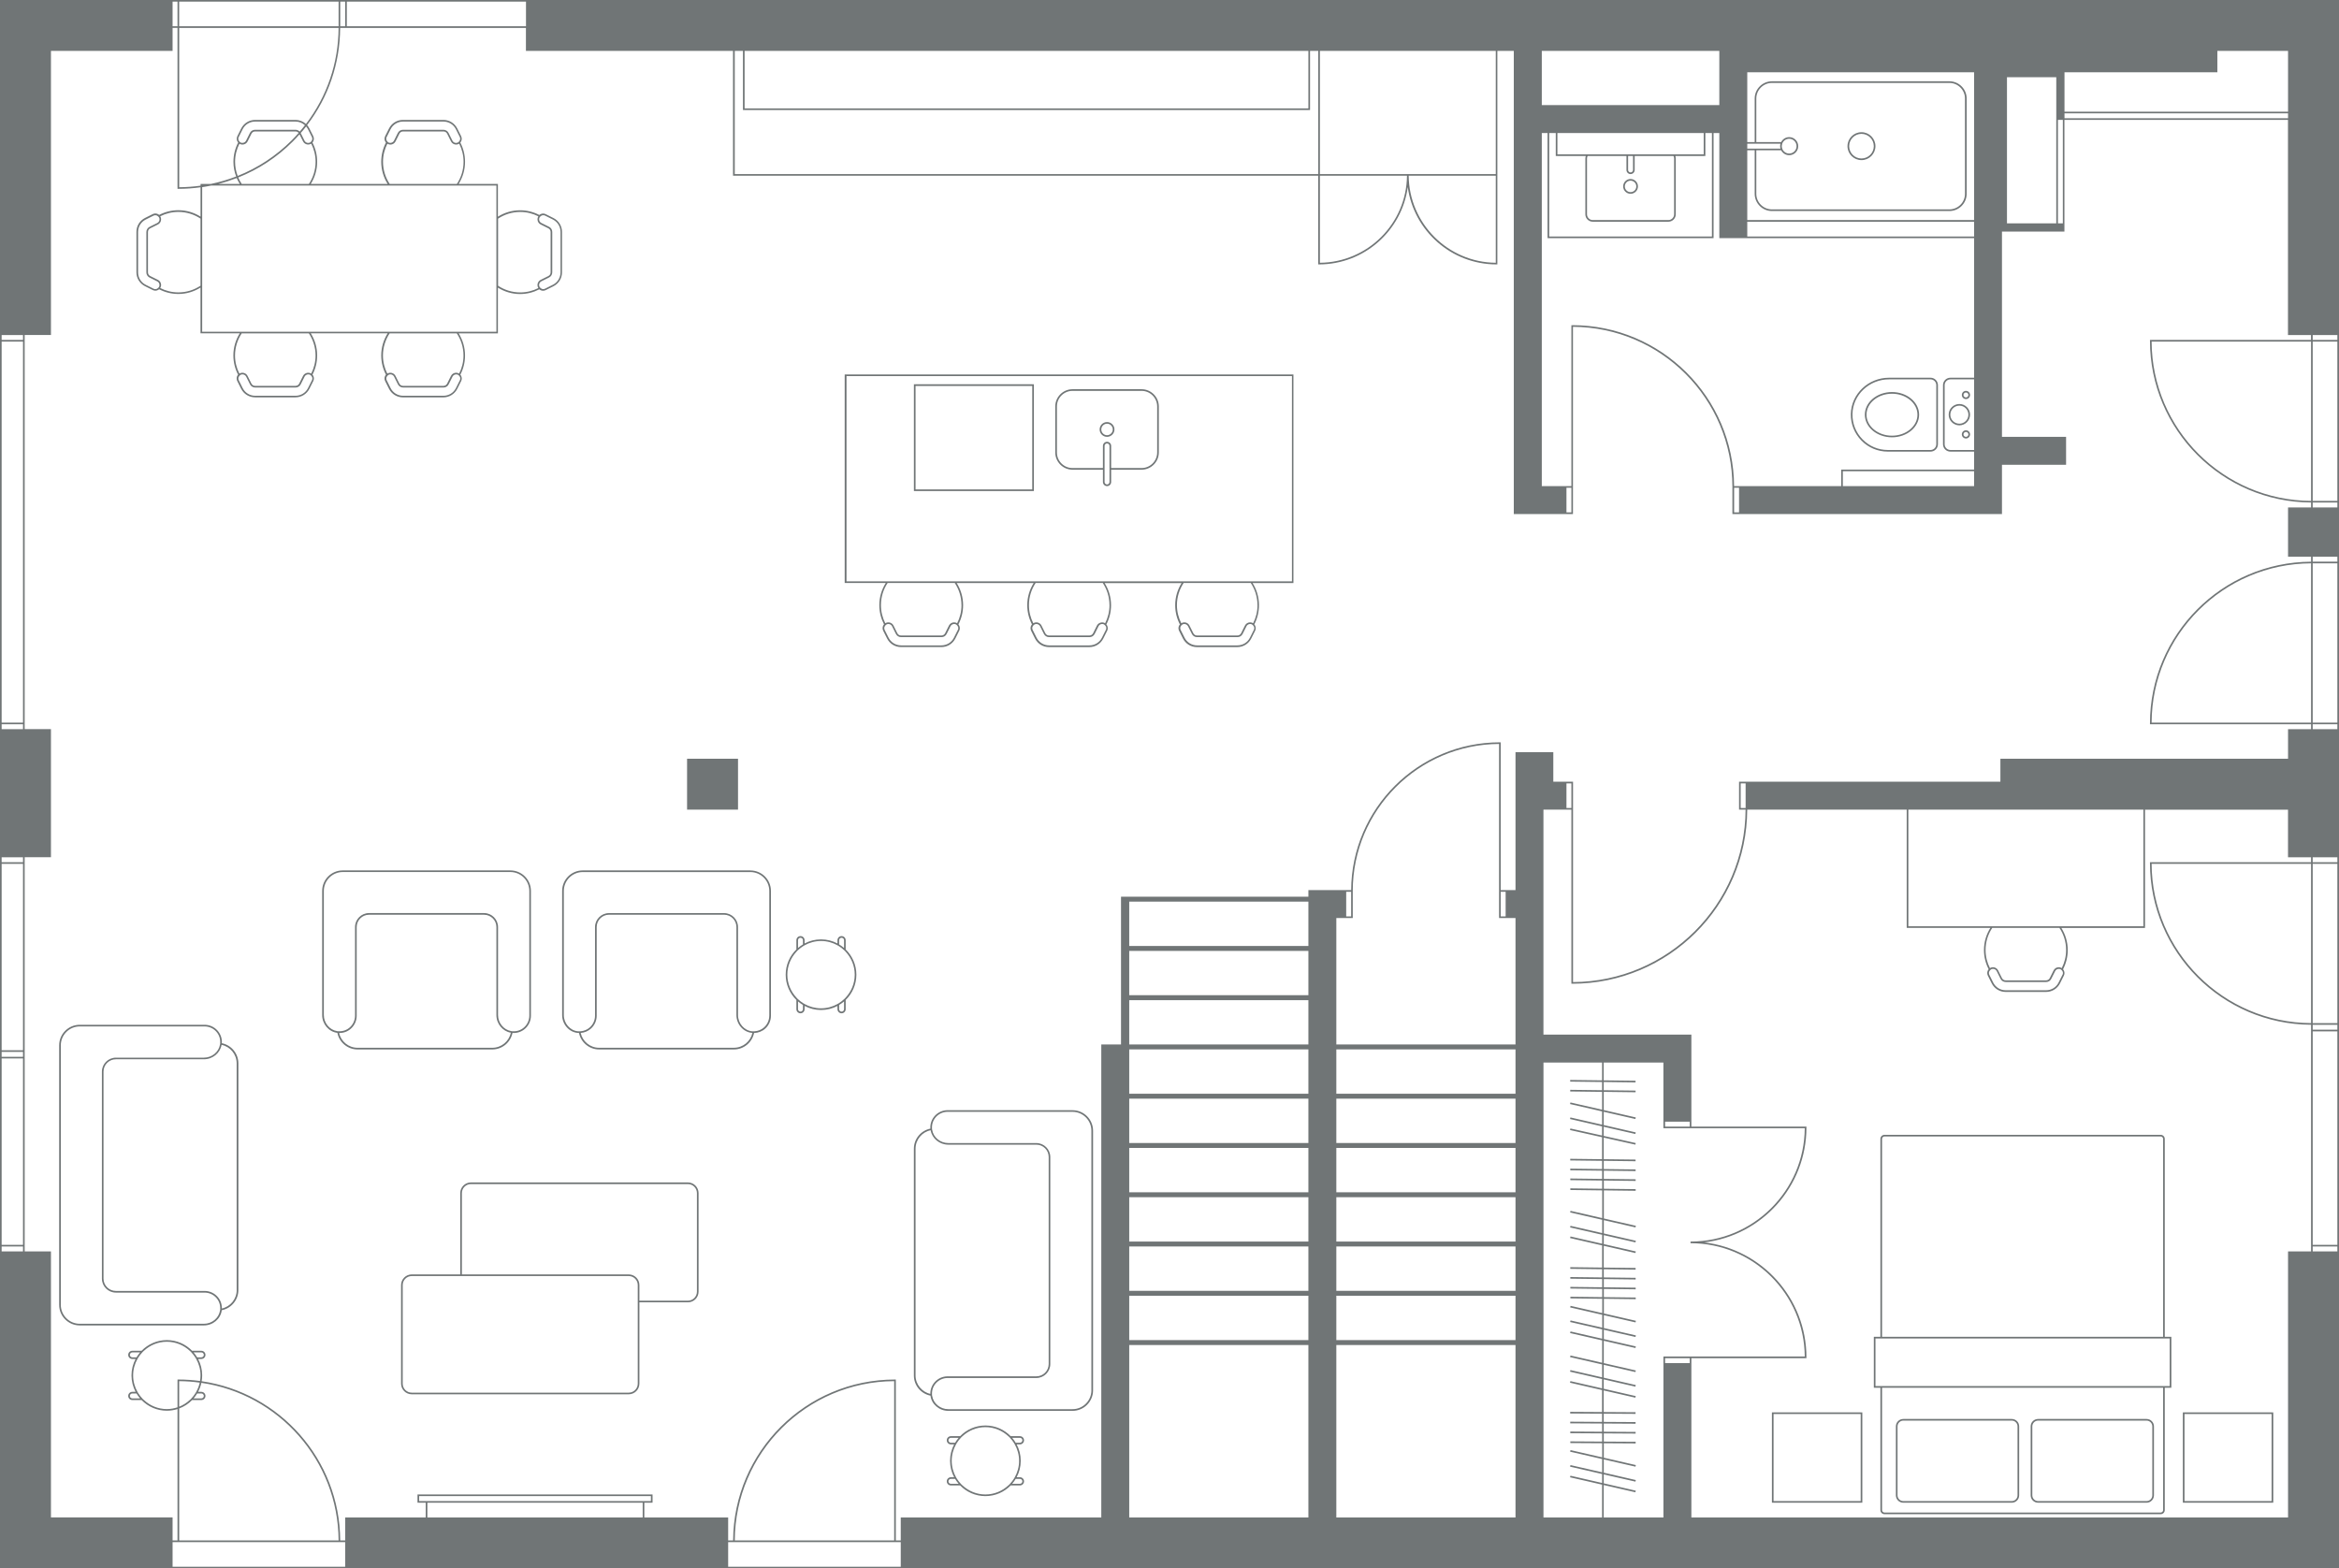 <svg width="428" height="287" viewBox="0 0 428 287" fill="none" xmlns="http://www.w3.org/2000/svg">
<path d="M154.597 106.686H162.075C161.335 107.864 160.902 109.246 160.902 110.737C160.902 112.005 161.214 113.195 161.762 114.253C161.672 114.355 161.599 114.475 161.557 114.614C161.467 114.878 161.491 115.167 161.611 115.419L162.315 116.826C162.802 117.799 163.783 118.406 164.872 118.406H172.265C173.354 118.406 174.334 117.799 174.821 116.826L175.525 115.419C175.651 115.167 175.67 114.884 175.579 114.62C175.537 114.487 175.465 114.361 175.375 114.259C175.922 113.207 176.235 112.011 176.235 110.743C176.235 109.252 175.802 107.87 175.062 106.692H189.144C188.404 107.87 187.971 109.252 187.971 110.743C187.971 112.011 188.284 113.201 188.831 114.259C188.741 114.361 188.669 114.481 188.627 114.62C188.537 114.884 188.561 115.173 188.681 115.425L189.385 116.832C189.872 117.805 190.853 118.412 191.941 118.412H199.334C200.423 118.412 201.404 117.805 201.891 116.832L202.595 115.425C202.721 115.173 202.739 114.89 202.649 114.626C202.607 114.493 202.535 114.367 202.444 114.265C202.992 113.213 203.305 112.017 203.305 110.749C203.305 109.258 202.871 107.876 202.132 106.698H216.214C215.474 107.876 215.041 109.258 215.041 110.749C215.041 112.017 215.354 113.207 215.901 114.265C215.811 114.367 215.738 114.487 215.696 114.626C215.606 114.89 215.63 115.179 215.751 115.425L216.454 116.832C216.942 117.805 217.922 118.412 219.011 118.412H226.404C227.493 118.412 228.473 117.805 228.96 116.832L229.664 115.425C229.791 115.173 229.809 114.89 229.718 114.62C229.676 114.487 229.604 114.361 229.514 114.259C230.061 113.207 230.374 112.011 230.374 110.743C230.374 109.252 229.941 107.87 229.201 106.692H236.678V68.525H154.567V106.692L154.597 106.686ZM175.26 115.281L174.557 116.687C174.124 117.559 173.245 118.1 172.271 118.1H164.878C163.903 118.1 163.025 117.559 162.592 116.687L161.888 115.281C161.798 115.101 161.786 114.896 161.846 114.71C161.864 114.65 161.9 114.608 161.936 114.554C161.966 114.505 161.99 114.463 162.032 114.421C162.069 114.385 162.111 114.355 162.153 114.325C162.177 114.307 162.201 114.283 162.225 114.265C162.333 114.211 162.448 114.187 162.562 114.187C162.839 114.187 163.103 114.337 163.236 114.602L163.939 116.008C164.12 116.369 164.481 116.591 164.884 116.591H172.277C172.68 116.591 173.041 116.369 173.221 116.008L173.925 114.602C174.105 114.241 174.563 114.079 174.936 114.265C174.966 114.277 174.984 114.307 175.008 114.325C175.05 114.355 175.092 114.385 175.128 114.421C175.164 114.457 175.194 114.505 175.224 114.554C175.254 114.602 175.291 114.65 175.309 114.704C175.375 114.896 175.357 115.101 175.266 115.281H175.26ZM175.94 110.737C175.94 111.933 175.645 113.057 175.14 114.055C175.11 114.037 175.086 114.019 175.056 114.001C174.906 113.929 174.749 113.886 174.587 113.886C174.184 113.886 173.823 114.109 173.642 114.469L172.938 115.876C172.812 116.134 172.553 116.291 172.265 116.291H164.872C164.583 116.291 164.324 116.134 164.198 115.876L163.494 114.469C163.236 113.952 162.598 113.736 162.081 114.001C162.05 114.013 162.026 114.037 161.996 114.055C161.491 113.057 161.196 111.933 161.196 110.737C161.196 109.24 161.647 107.852 162.417 106.686H174.713C175.483 107.852 175.934 109.24 175.934 110.737H175.94ZM202.342 115.281L201.638 116.687C201.205 117.559 200.327 118.1 199.352 118.1H191.959C190.985 118.1 190.107 117.559 189.673 116.687L188.97 115.281C188.879 115.101 188.867 114.896 188.928 114.71C188.946 114.65 188.982 114.608 189.018 114.554C189.048 114.505 189.072 114.463 189.114 114.421C189.15 114.385 189.192 114.355 189.234 114.325C189.258 114.307 189.283 114.283 189.307 114.265C189.415 114.211 189.529 114.187 189.643 114.187C189.92 114.187 190.185 114.337 190.317 114.602L191.021 116.008C191.201 116.369 191.562 116.591 191.965 116.591H199.358C199.761 116.591 200.122 116.369 200.303 116.008L201.007 114.602C201.187 114.241 201.644 114.079 202.017 114.265C202.047 114.277 202.065 114.307 202.089 114.325C202.132 114.355 202.174 114.385 202.21 114.421C202.246 114.457 202.276 114.505 202.306 114.554C202.336 114.602 202.372 114.65 202.39 114.704C202.456 114.896 202.438 115.101 202.348 115.281H202.342ZM203.022 110.737C203.022 111.933 202.727 113.057 202.222 114.055C202.192 114.037 202.168 114.019 202.138 114.001C201.62 113.748 200.977 113.965 200.724 114.469L200.02 115.876C199.894 116.134 199.635 116.291 199.346 116.291H191.953C191.665 116.291 191.406 116.134 191.28 115.876L190.576 114.469C190.317 113.952 189.68 113.736 189.162 114.001C189.132 114.013 189.108 114.037 189.078 114.055C188.573 113.057 188.278 111.933 188.278 110.737C188.278 109.24 188.729 107.852 189.499 106.686H201.795C202.565 107.852 203.016 109.24 203.016 110.737H203.022ZM229.424 115.281L228.72 116.687C228.287 117.559 227.408 118.1 226.434 118.1H219.041C218.066 118.1 217.188 117.559 216.755 116.687L216.051 115.281C215.961 115.101 215.949 114.896 216.009 114.704C216.027 114.644 216.063 114.602 216.093 114.554C216.123 114.505 216.148 114.463 216.19 114.421C216.226 114.385 216.268 114.355 216.31 114.325C216.334 114.307 216.358 114.283 216.382 114.265C216.49 114.211 216.605 114.187 216.719 114.187C216.996 114.187 217.26 114.337 217.393 114.602L218.097 116.008C218.277 116.369 218.638 116.591 219.041 116.591H226.434C226.837 116.591 227.198 116.369 227.378 116.008L228.082 114.602C228.263 114.241 228.72 114.079 229.093 114.265C229.123 114.277 229.141 114.307 229.165 114.325C229.207 114.355 229.249 114.385 229.285 114.421C229.321 114.457 229.351 114.505 229.382 114.554C229.412 114.602 229.448 114.65 229.472 114.71C229.538 114.902 229.52 115.107 229.43 115.281H229.424ZM230.103 110.737C230.103 111.933 229.809 113.057 229.303 114.055C229.273 114.037 229.249 114.019 229.219 114.001C229.069 113.929 228.912 113.886 228.75 113.886C228.347 113.886 227.986 114.109 227.805 114.469L227.102 115.876C226.975 116.134 226.717 116.291 226.428 116.291H219.035C218.746 116.291 218.488 116.134 218.361 115.876L217.657 114.469C217.399 113.952 216.761 113.736 216.244 114.001C216.214 114.013 216.19 114.037 216.16 114.055C215.654 113.057 215.36 111.933 215.36 110.737C215.36 109.24 215.811 107.852 216.581 106.686H228.876C229.646 107.852 230.097 109.24 230.097 110.737H230.103ZM154.898 68.82H236.408V106.385H154.898V68.82ZM189.186 70.323H167.23V89.856H189.186V70.323ZM188.885 89.556H167.531V70.623H188.885V89.556ZM415.969 258.456H399.427V274.985H415.969V258.456ZM415.668 274.685H399.727V258.757H415.668V274.685ZM340.619 29.301C342.027 29.301 343.176 28.153 343.176 26.747C343.176 25.34 342.027 24.192 340.619 24.192C339.212 24.192 338.063 25.34 338.063 26.747C338.063 28.153 339.212 29.301 340.619 29.301ZM340.619 24.493C341.865 24.493 342.875 25.502 342.875 26.747C342.875 27.991 341.865 29 340.619 29C339.374 29 338.364 27.991 338.364 26.747C338.364 25.502 339.374 24.493 340.619 24.493ZM324.233 274.985H340.776V258.456H324.233V274.985ZM324.534 258.757H340.475V274.685H324.534V258.757ZM428 103.08V101.577V93.162V91.66V62.509V61.307V0H0V132.531V133.432V287H428V228.999V227.797V188.729V187.226V158.075V156.873V133.733V132.23V103.08ZM423.188 156.873H427.699V157.775H423.188V156.873ZM423.188 158.075H427.699V187.226H423.188V158.075ZM423.188 187.527H427.699V188.428H423.188V187.527ZM423.188 188.729H427.699V227.797H423.188V188.729ZM377.771 13.223H405.743V9.316H418.676V20.436H377.771V13.223ZM377.771 20.736H418.676V21.638H377.771V20.736ZM376.568 21.938H377.47V40.871H376.568V21.938ZM367.244 14.125H376.267V40.871H367.244V14.125ZM319.722 26.296H325.797C325.797 26.296 325.797 26.332 325.791 26.344C325.761 26.47 325.737 26.602 325.737 26.747C325.737 26.891 325.761 27.017 325.791 27.149C325.791 27.167 325.791 27.185 325.797 27.197H319.722V26.296ZM327.391 28.399C328.306 28.399 329.046 27.66 329.046 26.747C329.046 25.833 328.306 25.094 327.391 25.094C326.754 25.094 326.2 25.46 325.924 25.995H321.376V18.031C321.376 16.457 322.657 15.176 324.233 15.176H356.705C358.281 15.176 359.562 16.457 359.562 18.031V35.462C359.562 37.036 358.281 38.317 356.705 38.317H324.233C322.657 38.317 321.376 37.036 321.376 35.462V27.498H325.924C326.2 28.033 326.748 28.399 327.391 28.399ZM326.038 26.747C326.038 26.608 326.068 26.476 326.104 26.344C326.116 26.302 326.128 26.254 326.146 26.212C326.357 25.731 326.832 25.394 327.391 25.394C328.137 25.394 328.745 26.001 328.745 26.747C328.745 27.492 328.137 28.099 327.391 28.099C326.838 28.099 326.357 27.762 326.146 27.282C326.128 27.239 326.116 27.197 326.104 27.155C326.062 27.029 326.032 26.891 326.032 26.747H326.038ZM319.722 27.498H321.081V35.462C321.081 37.199 322.501 38.617 324.239 38.617H356.711C358.449 38.617 359.869 37.199 359.869 35.462V18.031C359.869 16.294 358.449 14.876 356.711 14.876H324.239C322.501 14.876 321.081 16.294 321.081 18.031V25.995H319.722V13.223H361.228V40.27H319.722V27.498ZM319.722 40.571H361.228V43.275H319.722V40.571ZM282.125 9.316H314.609V19.233H282.125V9.316ZM290.18 28.55C290.132 28.694 290.096 28.844 290.096 29V39.218C290.096 39.964 290.703 40.571 291.449 40.571H305.285C306.031 40.571 306.638 39.964 306.638 39.218V29C306.638 28.844 306.608 28.694 306.554 28.55H312.052V24.342H313.255V43.275H283.479V24.342H284.682V28.55H290.18ZM298.367 31.855C298.782 31.855 299.119 31.519 299.119 31.104V28.55H306.229C306.295 28.688 306.337 28.838 306.337 29V39.218C306.337 39.795 305.862 40.27 305.285 40.27H291.449C290.872 40.27 290.396 39.795 290.396 39.218V29C290.396 28.838 290.438 28.688 290.505 28.55H297.615V31.104C297.615 31.519 297.952 31.855 298.367 31.855ZM297.916 31.104V28.55H298.818V31.104C298.818 31.351 298.613 31.555 298.367 31.555C298.12 31.555 297.916 31.351 297.916 31.104ZM306.217 28.249H284.982V24.342H311.751V28.249H306.217ZM282.125 24.342H283.178V43.576H313.556V24.342H314.609V43.576H361.228V69.12H356.891C356.145 69.12 355.538 69.728 355.538 70.473V81.292C355.538 82.037 356.145 82.644 356.891 82.644H361.228V85.926H336.908V88.955H317.31C317.225 72.703 303.973 59.504 287.689 59.504H287.539V88.955H282.125V24.342ZM361.228 69.421V82.344H356.891C356.314 82.344 355.839 81.869 355.839 81.292V70.473C355.839 69.896 356.314 69.421 356.891 69.421H361.228ZM361.228 86.232V88.961H337.209V86.232H361.228ZM318.218 89.255V93.763H317.316V89.255H318.218ZM287.539 89.255V93.763H286.637V89.255H287.539ZM241.521 9.316H273.703V31.855H241.521V9.316ZM273.703 32.156V48.084C264.951 48.006 257.847 40.901 257.768 32.156H273.703ZM241.521 32.156H257.456C257.378 40.901 250.273 48 241.521 48.084V32.156ZM136.25 9.316H239.415V19.835H136.25V9.316ZM134.446 9.316H135.949V20.135H239.716V9.316H241.22V31.855H134.446V9.316ZM63.463 0.301H96.247V4.808H63.463V0.301ZM62.26 0.301H63.162V4.808H62.26V0.301ZM32.784 0.301H61.959V4.808H32.784V0.301ZM70.88 26.29C70.88 26.29 70.934 26.326 70.964 26.344C71.115 26.416 71.271 26.458 71.434 26.458C71.837 26.458 72.198 26.236 72.378 25.875L73.082 24.469C73.208 24.21 73.467 24.054 73.756 24.054H81.149C81.437 24.054 81.696 24.21 81.822 24.469L82.526 25.875C82.785 26.392 83.416 26.602 83.94 26.344C83.97 26.332 83.994 26.308 84.024 26.29C84.529 27.288 84.824 28.412 84.824 29.608C84.824 31.104 84.373 32.493 83.603 33.659H71.307C70.537 32.493 70.086 31.104 70.086 29.608C70.086 28.412 70.381 27.288 70.886 26.29H70.88ZM70.76 25.064L71.464 23.657C71.897 22.786 72.775 22.245 73.749 22.245H81.142C82.117 22.245 82.995 22.786 83.428 23.657L84.132 25.064C84.252 25.304 84.216 25.575 84.084 25.791C84.054 25.839 84.03 25.881 83.988 25.917C83.952 25.953 83.91 25.983 83.868 26.013C83.844 26.031 83.825 26.055 83.795 26.073C83.422 26.26 82.971 26.11 82.785 25.737L82.081 24.33C81.9 23.97 81.54 23.747 81.136 23.747H73.743C73.341 23.747 72.98 23.97 72.799 24.33L72.095 25.737C71.915 26.097 71.452 26.254 71.085 26.073C71.055 26.061 71.037 26.031 71.013 26.013C70.97 25.983 70.928 25.953 70.892 25.917C70.856 25.875 70.826 25.833 70.796 25.791C70.664 25.575 70.627 25.304 70.748 25.064H70.76ZM71.325 33.959H90.834V60.706H36.995V34.248C37.536 34.169 38.078 34.073 38.613 33.959H71.325ZM84.018 68.375C84.018 68.375 83.964 68.339 83.934 68.321C83.783 68.249 83.627 68.207 83.465 68.207C83.061 68.207 82.701 68.429 82.52 68.79L81.816 70.196C81.69 70.455 81.431 70.611 81.142 70.611H73.749C73.461 70.611 73.202 70.455 73.076 70.196L72.372 68.79C72.113 68.273 71.476 68.063 70.958 68.321C70.928 68.333 70.904 68.357 70.874 68.375C70.369 67.377 70.074 66.253 70.074 65.057C70.074 63.561 70.525 62.172 71.295 61.006H83.591C84.361 62.172 84.812 63.561 84.812 65.057C84.812 66.253 84.517 67.377 84.012 68.375H84.018ZM84.138 69.601L83.434 71.008C83.001 71.879 82.123 72.42 81.149 72.42H73.756C72.781 72.42 71.903 71.879 71.47 71.008L70.766 69.601C70.676 69.421 70.664 69.217 70.724 69.03C70.742 68.97 70.778 68.928 70.814 68.874C70.844 68.826 70.868 68.784 70.91 68.742C70.946 68.706 70.988 68.676 71.031 68.646C71.055 68.627 71.079 68.603 71.103 68.585C71.211 68.531 71.325 68.507 71.44 68.507C71.716 68.507 71.981 68.658 72.113 68.922L72.817 70.329C72.998 70.689 73.359 70.912 73.762 70.912H81.155C81.558 70.912 81.918 70.689 82.099 70.329L82.803 68.922C82.983 68.561 83.441 68.405 83.813 68.585C83.844 68.597 83.862 68.627 83.886 68.646C83.928 68.676 83.97 68.706 84.006 68.742C84.042 68.778 84.072 68.826 84.102 68.874C84.132 68.922 84.168 68.97 84.186 69.024C84.252 69.217 84.234 69.421 84.144 69.601H84.138ZM56.948 68.375C56.948 68.375 56.894 68.339 56.864 68.321C56.347 68.063 55.703 68.285 55.45 68.79L54.747 70.196C54.62 70.455 54.362 70.611 54.073 70.611H46.68C46.391 70.611 46.133 70.455 46.006 70.196L45.302 68.79C45.044 68.273 44.406 68.063 43.889 68.321C43.859 68.333 43.835 68.357 43.805 68.375C43.299 67.377 43.005 66.253 43.005 65.057C43.005 63.561 43.456 62.172 44.226 61.006H56.521C57.291 62.172 57.742 63.561 57.742 65.057C57.742 66.253 57.448 67.377 56.942 68.375H56.948ZM57.069 69.601L56.365 71.008C55.932 71.879 55.053 72.42 54.079 72.42H46.686C45.712 72.42 44.833 71.879 44.4 71.008L43.696 69.601C43.606 69.421 43.594 69.217 43.654 69.03C43.672 68.97 43.708 68.928 43.744 68.874C43.775 68.826 43.799 68.784 43.841 68.742C43.877 68.706 43.919 68.676 43.961 68.646C43.985 68.627 44.009 68.603 44.033 68.585C44.141 68.531 44.256 68.507 44.37 68.507C44.647 68.507 44.911 68.658 45.044 68.922L45.748 70.329C45.928 70.689 46.289 70.912 46.692 70.912H54.085C54.488 70.912 54.849 70.689 55.029 70.329L55.733 68.922C55.914 68.561 56.371 68.405 56.744 68.585C56.774 68.597 56.792 68.627 56.816 68.646C56.858 68.676 56.9 68.706 56.936 68.742C56.972 68.778 57.002 68.826 57.033 68.874C57.063 68.922 57.099 68.97 57.117 69.024C57.183 69.217 57.165 69.421 57.075 69.601H57.069ZM43.811 26.29C43.811 26.29 43.865 26.326 43.895 26.344C44.045 26.416 44.202 26.458 44.364 26.458C44.767 26.458 45.128 26.236 45.309 25.875L46.012 24.469C46.139 24.21 46.397 24.054 46.686 24.054H54.079C54.302 24.054 54.506 24.156 54.651 24.318C54.241 24.781 53.82 25.244 53.375 25.683C50.506 28.55 47.149 30.738 43.492 32.192C43.191 31.387 43.017 30.521 43.017 29.608C43.017 28.412 43.311 27.288 43.817 26.29H43.811ZM43.69 25.064L44.394 23.657C44.827 22.786 45.706 22.245 46.68 22.245H54.073C54.729 22.245 55.336 22.491 55.799 22.918C55.607 23.17 55.408 23.417 55.204 23.663C55.174 23.699 55.138 23.735 55.108 23.777C55.078 23.82 55.041 23.856 55.005 23.892C54.951 23.958 54.897 24.018 54.837 24.084C54.644 23.874 54.368 23.747 54.067 23.747H46.674C46.271 23.747 45.91 23.97 45.73 24.33L45.026 25.737C44.845 26.097 44.388 26.254 44.015 26.073C43.985 26.061 43.967 26.031 43.943 26.013C43.901 25.983 43.859 25.953 43.823 25.917C43.786 25.875 43.757 25.833 43.726 25.791C43.594 25.575 43.558 25.304 43.678 25.064H43.69ZM43.883 33.659H39.943C41.092 33.37 42.211 33.004 43.311 32.583C43.474 32.961 43.666 33.316 43.883 33.659ZM56.527 33.659H44.232C43.985 33.286 43.769 32.889 43.588 32.475C47.288 31.008 50.68 28.79 53.58 25.893C54.007 25.466 54.41 25.028 54.807 24.583L55.45 25.869C55.709 26.386 56.341 26.596 56.864 26.338C56.894 26.326 56.918 26.302 56.948 26.284C57.454 27.282 57.748 28.405 57.748 29.602C57.748 31.098 57.297 32.487 56.527 33.653V33.659ZM57.021 25.791C56.99 25.839 56.966 25.881 56.924 25.917C56.888 25.953 56.846 25.983 56.804 26.013C56.78 26.031 56.762 26.055 56.732 26.073C56.359 26.26 55.908 26.11 55.721 25.737L55.023 24.336C55.096 24.252 55.168 24.168 55.24 24.084C55.27 24.048 55.306 24.006 55.342 23.97C55.372 23.934 55.408 23.898 55.438 23.861C55.637 23.621 55.83 23.381 56.016 23.14C56.148 23.297 56.269 23.471 56.365 23.663L57.069 25.07C57.189 25.31 57.153 25.581 57.021 25.797V25.791ZM55.986 22.683C55.469 22.221 54.801 21.944 54.079 21.944H46.686C45.597 21.944 44.617 22.551 44.129 23.525L43.426 24.931C43.227 25.322 43.305 25.779 43.576 26.091C43.029 27.143 42.716 28.339 42.716 29.608C42.716 30.557 42.896 31.459 43.215 32.3C41.717 32.877 40.177 33.334 38.595 33.659H36.7V33.977C35.413 34.151 34.114 34.254 32.79 34.26V5.109H61.959C61.929 11.54 59.83 17.647 55.992 22.683H55.986ZM31.581 0.301H32.483V4.808H31.581V0.301ZM0.301 61.307H4.211V62.208H0.301V61.307ZM0.301 62.509H4.211V132.23H0.301V62.509ZM4.211 228.999H0.301V228.097H4.211V228.999ZM4.211 227.797H0.301V193.687H4.211V227.797ZM4.211 193.387H0.301V192.485H4.211V193.387ZM4.211 192.185H0.301V158.075H4.211V192.185ZM4.211 157.775H0.301V156.873H4.211V157.775ZM4.211 133.432H0.301V132.531H4.211V133.432ZM63.162 282.192V286.699H31.581V282.192H32.784H63.162ZM25.331 254.994C25.301 254.946 25.271 254.892 25.241 254.844C25.211 254.796 25.181 254.748 25.151 254.694C24.651 253.804 24.363 252.782 24.363 251.688C24.363 250.595 24.651 249.573 25.151 248.683C25.181 248.629 25.211 248.581 25.241 248.533C25.271 248.485 25.301 248.431 25.331 248.383C25.536 248.058 25.77 247.758 26.035 247.481C26.083 247.433 26.125 247.379 26.173 247.331C26.227 247.277 26.282 247.229 26.342 247.181C27.442 246.159 28.91 245.528 30.529 245.528C32.147 245.528 33.614 246.159 34.715 247.181C34.769 247.229 34.83 247.277 34.884 247.331C34.932 247.379 34.974 247.433 35.022 247.481C35.281 247.758 35.521 248.058 35.726 248.383C35.756 248.431 35.786 248.485 35.816 248.533C35.846 248.581 35.876 248.629 35.906 248.683C36.406 249.573 36.694 250.595 36.694 251.688C36.694 252.037 36.658 252.38 36.604 252.71C35.305 252.536 33.981 252.44 32.634 252.44H32.483V257.525C31.87 257.729 31.214 257.849 30.529 257.849C28.91 257.849 27.442 257.218 26.342 256.196C26.288 256.148 26.227 256.1 26.173 256.046C26.125 255.998 26.083 255.944 26.035 255.896C25.776 255.619 25.536 255.319 25.331 254.994ZM25.632 255.896H24.212C23.966 255.896 23.761 255.691 23.761 255.445C23.761 255.199 23.966 254.994 24.212 254.994H24.982C25.175 255.313 25.391 255.613 25.632 255.896ZM24.982 248.383H24.212C23.966 248.383 23.761 248.178 23.761 247.932C23.761 247.686 23.966 247.481 24.212 247.481H25.632C25.391 247.764 25.175 248.064 24.982 248.383ZM35.425 247.481H36.845C37.091 247.481 37.296 247.686 37.296 247.932C37.296 248.178 37.091 248.383 36.845 248.383H36.075C35.882 248.064 35.666 247.764 35.425 247.481ZM35.906 254.694C35.876 254.748 35.846 254.796 35.816 254.844C35.786 254.892 35.756 254.946 35.726 254.994C35.521 255.319 35.287 255.619 35.022 255.896C34.974 255.944 34.932 255.998 34.884 256.046C34.83 256.1 34.775 256.148 34.715 256.196C34.156 256.713 33.506 257.134 32.784 257.416V252.74C34.059 252.746 35.317 252.842 36.55 253.011C36.418 253.612 36.201 254.177 35.906 254.694ZM36.075 254.994H36.845C37.091 254.994 37.296 255.199 37.296 255.445C37.296 255.691 37.091 255.896 36.845 255.896H35.425C35.666 255.613 35.882 255.313 36.075 254.994ZM35.154 256.196H36.845C37.26 256.196 37.597 255.86 37.597 255.445C37.597 255.03 37.26 254.694 36.845 254.694H36.249C36.52 254.183 36.724 253.63 36.851 253.047C50.981 255.09 61.881 267.232 61.959 281.891H32.79V257.735C33.693 257.398 34.499 256.87 35.16 256.196H35.154ZM117.602 277.684H78.201V274.979H117.602V277.684ZM77.9 274.679H76.697V273.777H119.106V274.679H77.9ZM164.824 282.192V286.699H133.242V282.192H134.446H164.824ZM134.452 281.891C134.536 265.855 147.571 252.824 163.621 252.74V281.891H134.452ZM239.415 277.684H206.631V246.129H239.415V277.684ZM239.415 245.227H206.631V237.113H239.415V245.227ZM239.415 236.212H206.631V228.097H239.415V236.212ZM239.415 227.196H206.631V219.082H239.415V227.196ZM239.415 218.18H206.631V210.066H239.415V218.18ZM239.415 209.164H206.631V201.05H239.415V209.164ZM239.415 200.149H206.631V192.035H239.415V200.149ZM239.415 191.133H206.631V183.019H239.415V191.133ZM239.415 182.117H206.631V174.003H239.415V182.117ZM239.415 173.102H206.631V164.987H239.415V173.102ZM277.313 277.684H244.528V246.129H277.313V277.684ZM277.313 245.227H244.528V237.113H277.313V245.227ZM277.313 236.212H244.528V228.097H277.313V236.212ZM277.313 227.196H244.528V219.082H277.313V227.196ZM277.313 218.18H244.528V210.066H277.313V218.18ZM277.313 209.164H244.528V201.05H277.313V209.164ZM277.313 200.149H244.528V192.035H277.313V200.149ZM277.313 191.133H244.528V167.993H247.536V163.034C247.536 148.254 259.531 136.215 274.305 136.137V167.993H277.313V191.133ZM246.333 167.692V163.184H247.235V167.692H246.333ZM274.606 167.692V163.184H275.508V167.692H274.606ZM293.151 197.696L287.322 197.624V197.775V197.925L293.157 197.997V199.5L287.328 199.427V199.578V199.728L293.163 199.8V203.07L287.365 201.741L287.328 201.886L287.292 202.03L293.157 203.376V205.811L287.359 204.482L287.322 204.626L287.286 204.771L293.151 206.117V207.794L287.353 206.502L287.322 206.646L287.292 206.79L293.157 208.101V212.122L287.328 212.049V212.2V212.35L293.163 212.422V213.925L287.335 213.853V214.003V214.153L293.169 214.225V215.728L287.341 215.656V215.806V215.956L293.176 216.028V217.531L287.346 217.459V217.609V217.759L293.182 217.832V222.904L287.383 221.576L287.346 221.72L287.31 221.865L293.176 223.211V225.645L287.377 224.317L287.341 224.461L287.304 224.605L293.169 225.952V227.593L287.371 226.264L287.335 226.408L287.298 226.553L293.163 227.899V231.956L287.335 231.884V232.034V232.185L293.169 232.257V233.759L287.341 233.687V233.837V233.988L293.176 234.06V235.562L287.346 235.49V235.641V235.791L293.182 235.863V237.366L287.353 237.293V237.444V237.594L293.188 237.666V240.287L287.389 238.958L287.353 239.103L287.316 239.247L293.182 240.593V242.955L287.383 241.627L287.346 241.771L287.31 241.915L293.176 243.262V244.975L287.377 243.646L287.341 243.791L287.304 243.935L293.169 245.281V249.374L287.371 248.046L287.335 248.19L287.298 248.335L293.163 249.681V252.043L287.365 250.715L287.328 250.859L287.292 251.003L293.157 252.35V254.063L287.359 252.734L287.322 252.879L287.286 253.023L293.151 254.369V258.39L287.322 258.354V258.504V258.655L293.157 258.691V260.193L287.328 260.157V260.307V260.458L293.163 260.494V261.996L287.335 261.96V262.111V262.261L293.169 262.297V263.8L287.341 263.763V263.914V264.064L293.176 264.1V266.685L287.377 265.356L287.341 265.501L287.304 265.645L293.169 266.991V269.425L287.371 268.097L287.335 268.241L287.298 268.386L293.163 269.732V271.373L287.365 270.044L287.328 270.189L287.292 270.333L293.157 271.679V277.684H282.432V194.439H293.157V197.696H293.151ZM309.195 249.435H304.683V248.533H309.195V249.435ZM304.382 248.232V277.684H293.452V271.745L299.251 273.074L299.287 272.929L299.323 272.785L293.458 271.439V269.798L299.257 271.126L299.293 270.982L299.329 270.838L293.464 269.491V267.057L299.263 268.386L299.299 268.241L299.335 268.097L293.47 266.751V264.1L299.299 264.136V263.986V263.836L293.464 263.8V262.297L299.293 262.333V262.183V262.032L293.458 261.996V260.494L299.287 260.53V260.38V260.229L293.452 260.193V258.691L299.281 258.727V258.576V258.426L293.446 258.39V254.435L299.245 255.764L299.281 255.619L299.317 255.475L293.452 254.129V252.416L299.251 253.744L299.287 253.6L299.323 253.456L293.458 252.109V249.747L299.257 251.075L299.293 250.931L299.329 250.787L293.464 249.441V245.347L299.263 246.676L299.299 246.532L299.335 246.387L293.47 245.041V243.328L299.269 244.656L299.305 244.512L299.341 244.368L293.476 243.021V240.659L299.275 241.988L299.311 241.843L299.347 241.699L293.482 240.353V237.666L299.311 237.738V237.588V237.438L293.476 237.366V235.863L299.305 235.935V235.785V235.635L293.47 235.562V234.06L299.299 234.132V233.982V233.831L293.464 233.759V232.257L299.293 232.329V232.179V232.028L293.458 231.956V227.965L299.257 229.293L299.293 229.149L299.329 229.005L293.464 227.659V226.018L299.263 227.346L299.299 227.202L299.335 227.058L293.47 225.711V223.277L299.269 224.605L299.305 224.461L299.341 224.317L293.476 222.97V217.832L299.305 217.904V217.753V217.603L293.47 217.531V216.028L299.299 216.1V215.95V215.8L293.464 215.728V214.225L299.293 214.297V214.147V213.997L293.458 213.925V212.422L299.287 212.494V212.344V212.194L293.452 212.122V208.167L299.251 209.459L299.281 209.315L299.311 209.17L293.446 207.86V206.183L299.245 207.512L299.281 207.367L299.317 207.223L293.452 205.877V203.442L299.251 204.771L299.287 204.626L299.323 204.482L293.458 203.136V199.8L299.287 199.872V199.722V199.572L293.452 199.5V197.997L299.281 198.069V197.919V197.769L293.446 197.696V194.439H304.376V206.46H330.243C330.165 217.91 320.817 227.196 309.339 227.196V227.496C320.817 227.496 330.165 236.783 330.243 248.232H304.376H304.382ZM304.683 206.159V205.258H309.195V206.159H304.683ZM422.887 158.075V187.22C406.838 187.142 393.79 174.111 393.712 158.075H422.887ZM422.887 157.775H393.411V157.925C393.411 174.195 406.621 187.443 422.887 187.521V228.999H418.676V277.684H309.495V248.533H330.55V248.383C330.55 237.54 322.357 228.578 311.829 227.346C322.357 226.114 330.55 217.152 330.55 206.309V206.159H309.495V189.33H282.426V148.158H287.539V180.014H287.689C305.303 180.014 319.638 165.739 319.716 148.158H348.897V169.796H364.206C363.466 170.974 363.033 172.356 363.033 173.847C363.033 175.115 363.346 176.305 363.893 177.363C363.803 177.465 363.731 177.585 363.689 177.724C363.599 177.988 363.623 178.277 363.743 178.529L364.447 179.935C364.934 180.909 365.914 181.516 367.003 181.516H374.396C375.485 181.516 376.466 180.909 376.953 179.935L377.657 178.529C377.783 178.277 377.801 177.994 377.711 177.73C377.669 177.597 377.596 177.471 377.506 177.369C378.054 176.317 378.366 175.121 378.366 173.853C378.366 172.362 377.933 170.98 377.193 169.802H392.503V148.164H418.67V156.879H422.881V157.781L422.887 157.775ZM286.637 147.858V143.35H287.539V147.858H286.637ZM319.421 147.858H318.519V143.35H319.421V147.858ZM377.272 177.165C377.272 177.165 377.218 177.129 377.187 177.111C377.037 177.038 376.881 176.996 376.718 176.996C376.315 176.996 375.954 177.219 375.774 177.579L375.07 178.986C374.944 179.244 374.685 179.401 374.396 179.401H367.003C366.714 179.401 366.456 179.244 366.329 178.986L365.626 177.579C365.367 177.062 364.729 176.846 364.212 177.111C364.182 177.123 364.158 177.147 364.128 177.165C363.623 176.167 363.328 175.043 363.328 173.847C363.328 172.35 363.779 170.962 364.549 169.796H376.845C377.615 170.962 378.066 172.35 378.066 173.847C378.066 175.043 377.771 176.167 377.266 177.165H377.272ZM377.392 178.391L376.688 179.797C376.255 180.669 375.377 181.21 374.402 181.21H367.009C366.035 181.21 365.157 180.669 364.723 179.797L364.02 178.391C363.929 178.21 363.917 178.006 363.977 177.82C363.996 177.76 364.032 177.718 364.068 177.663C364.098 177.615 364.122 177.573 364.164 177.531C364.2 177.495 364.242 177.465 364.284 177.435C364.308 177.417 364.332 177.393 364.356 177.375C364.465 177.321 364.579 177.297 364.693 177.297C364.97 177.297 365.235 177.447 365.367 177.712L366.071 179.118C366.251 179.479 366.612 179.701 367.015 179.701H374.408C374.811 179.701 375.172 179.479 375.353 179.118L376.057 177.712C376.237 177.351 376.694 177.195 377.067 177.375C377.097 177.387 377.115 177.417 377.139 177.435C377.181 177.465 377.224 177.495 377.26 177.531C377.296 177.567 377.326 177.615 377.356 177.663C377.386 177.712 377.422 177.76 377.446 177.814C377.512 178.006 377.494 178.21 377.404 178.391H377.392ZM376.827 169.495H349.198V148.158H392.208V169.495H376.827ZM422.887 132.23H393.712C393.79 116.194 406.838 103.164 422.887 103.086V132.23ZM422.887 91.66C406.838 91.582 393.79 78.551 393.712 62.515H422.887V91.66ZM422.887 62.208H393.411V62.359C393.411 78.629 406.621 91.876 422.887 91.954V92.862H418.676V101.871H422.887V102.785C406.621 102.869 393.411 116.11 393.411 132.381V132.531H422.887V133.432H418.676V138.842H366.041V143.049H318.218V148.158H319.415C319.331 165.522 305.212 179.629 287.84 179.713V143.049H284.231V137.64H277.313V162.884H274.606V135.837H274.455C259.495 135.837 247.32 147.954 247.241 162.884H239.415V164.086H205.127V191.133H201.518V277.684H164.824V281.891H163.921V252.44H163.771C147.487 252.44 134.229 265.639 134.151 281.891H133.242V277.684H117.903V274.979H119.407V273.476H76.396V274.979H77.9V277.684H63.162V281.891H62.254C62.182 267.081 51.167 254.82 36.899 252.752C36.959 252.404 36.995 252.055 36.995 251.688C36.995 250.601 36.724 249.585 36.249 248.683H36.845C37.26 248.683 37.597 248.347 37.597 247.932C37.597 247.517 37.26 247.181 36.845 247.181H35.154C33.981 245.979 32.339 245.227 30.529 245.227C28.718 245.227 27.082 245.979 25.903 247.181H24.212C23.797 247.181 23.46 247.517 23.46 247.932C23.46 248.347 23.797 248.683 24.212 248.683H24.808C24.332 249.585 24.062 250.601 24.062 251.688C24.062 252.776 24.332 253.792 24.808 254.694H24.212C23.797 254.694 23.46 255.03 23.46 255.445C23.46 255.86 23.797 256.196 24.212 256.196H25.903C27.076 257.398 28.718 258.15 30.529 258.15C31.208 258.15 31.864 258.042 32.483 257.843V281.885H31.581V277.678H9.324V228.993H4.512V156.867H9.324V133.426H4.512V132.224V61.301H9.324V9.31H31.581V5.103H32.483V34.554H32.634C34.005 34.554 35.359 34.458 36.694 34.272V39.639C35.515 38.9 34.132 38.467 32.64 38.467C31.371 38.467 30.18 38.78 29.121 39.327C29.019 39.236 28.898 39.164 28.76 39.122C28.489 39.032 28.206 39.056 27.954 39.176L26.546 39.88C25.572 40.366 24.964 41.346 24.964 42.434V49.821C24.964 50.909 25.572 51.888 26.546 52.375L27.954 53.078C28.104 53.151 28.261 53.193 28.423 53.193C28.537 53.193 28.646 53.175 28.754 53.139C28.886 53.096 29.013 53.024 29.115 52.934C30.168 53.481 31.365 53.794 32.634 53.794C34.126 53.794 35.509 53.361 36.688 52.622V60.988H43.877C43.137 62.166 42.704 63.549 42.704 65.039C42.704 66.308 43.017 67.498 43.564 68.555C43.474 68.658 43.402 68.778 43.359 68.916C43.269 69.18 43.293 69.469 43.414 69.722L44.117 71.128C44.605 72.102 45.585 72.709 46.674 72.709H54.067C55.156 72.709 56.136 72.102 56.623 71.128L57.327 69.722C57.454 69.469 57.472 69.187 57.382 68.922C57.339 68.79 57.267 68.664 57.177 68.561C57.724 67.51 58.037 66.314 58.037 65.045C58.037 63.555 57.604 62.172 56.864 60.994H70.934C70.194 62.172 69.761 63.555 69.761 65.045C69.761 66.314 70.074 67.504 70.621 68.561C70.531 68.664 70.459 68.784 70.417 68.922C70.327 69.187 70.351 69.475 70.471 69.728L71.175 71.134C71.662 72.108 72.643 72.715 73.731 72.715H81.124C82.213 72.715 83.194 72.108 83.681 71.134L84.385 69.728C84.511 69.475 84.529 69.193 84.439 68.928C84.397 68.796 84.325 68.67 84.234 68.567C84.782 67.516 85.095 66.32 85.095 65.051C85.095 63.561 84.662 62.178 83.922 61H91.11V52.634C92.289 53.373 93.673 53.806 95.165 53.806C96.434 53.806 97.625 53.493 98.684 52.946C98.786 53.036 98.912 53.109 99.045 53.151C99.153 53.187 99.267 53.205 99.381 53.205C99.544 53.205 99.7 53.169 99.851 53.09L101.258 52.387C102.233 51.9 102.84 50.921 102.84 49.833V42.446C102.84 41.358 102.233 40.378 101.258 39.892L99.851 39.188C99.598 39.062 99.315 39.044 99.045 39.134C98.912 39.176 98.786 39.248 98.684 39.339C97.631 38.791 96.434 38.479 95.165 38.479C93.673 38.479 92.289 38.912 91.11 39.651V33.659H83.922C84.662 32.481 85.095 31.098 85.095 29.608C85.095 28.339 84.782 27.143 84.234 26.091C84.505 25.779 84.577 25.322 84.385 24.931L83.681 23.525C83.194 22.551 82.213 21.944 81.124 21.944H73.731C72.643 21.944 71.662 22.551 71.175 23.525L70.471 24.931C70.273 25.322 70.351 25.779 70.621 26.091C70.074 27.143 69.761 28.339 69.761 29.608C69.761 31.098 70.194 32.481 70.934 33.659H56.864C57.604 32.481 58.037 31.098 58.037 29.608C58.037 28.339 57.724 27.143 57.177 26.091C57.448 25.779 57.52 25.322 57.327 24.931L56.623 23.525C56.509 23.291 56.359 23.08 56.19 22.894C60.088 17.803 62.212 11.624 62.242 5.109H96.235V9.316H134.133V32.156H241.208V48.384H241.358C249.642 48.384 256.511 42.212 257.6 34.23C258.689 42.212 265.559 48.384 273.842 48.384H273.992V9.316H277V94.064H287.828V59.804C303.931 59.882 317.003 72.997 317.003 89.105V94.064H366.329V85.048H378.06V79.939H366.329V42.374H377.759V21.938H418.664V61.307H422.875V62.208H422.887ZM28.898 51.215L27.491 50.512C27.232 50.386 27.076 50.127 27.076 49.839V42.452C27.076 42.163 27.232 41.905 27.491 41.779L28.898 41.075C29.416 40.817 29.626 40.186 29.367 39.663C29.355 39.633 29.331 39.609 29.313 39.579C30.312 39.074 31.437 38.78 32.634 38.78C34.132 38.78 35.521 39.23 36.688 40V52.285C35.521 53.054 34.132 53.505 32.634 53.505C31.437 53.505 30.312 53.211 29.313 52.706C29.331 52.676 29.349 52.652 29.367 52.622C29.44 52.471 29.482 52.315 29.482 52.153C29.482 51.75 29.259 51.389 28.898 51.209V51.215ZM27.358 50.782L28.766 51.486C29.025 51.612 29.181 51.87 29.181 52.159C29.181 52.273 29.157 52.387 29.103 52.495C29.091 52.526 29.061 52.544 29.043 52.568C29.013 52.61 28.983 52.652 28.946 52.688C28.91 52.724 28.862 52.754 28.814 52.784C28.766 52.814 28.718 52.85 28.664 52.868C28.471 52.934 28.267 52.916 28.086 52.826L26.679 52.123C25.806 51.69 25.265 50.812 25.265 49.839V42.452C25.265 41.478 25.806 40.601 26.679 40.168L28.086 39.465C28.195 39.411 28.309 39.387 28.423 39.387C28.501 39.387 28.585 39.399 28.664 39.423C28.724 39.441 28.766 39.477 28.82 39.513C28.868 39.543 28.91 39.567 28.952 39.609C28.988 39.645 29.019 39.687 29.049 39.729C29.067 39.753 29.091 39.777 29.109 39.801C29.295 40.174 29.145 40.625 28.772 40.811L27.364 41.514C27.003 41.695 26.781 42.055 26.781 42.458V49.845C26.781 50.248 27.003 50.608 27.364 50.788L27.358 50.782ZM98.93 41.075L100.338 41.779C100.597 41.905 100.753 42.163 100.753 42.452V49.839C100.753 50.127 100.597 50.386 100.338 50.512L98.93 51.215C98.413 51.474 98.202 52.105 98.461 52.628C98.473 52.658 98.497 52.682 98.515 52.712C97.517 53.217 96.392 53.511 95.195 53.511C93.697 53.511 92.307 53.06 91.14 52.291V40.006C92.307 39.236 93.697 38.786 95.195 38.786C96.392 38.786 97.517 39.08 98.515 39.585C98.497 39.615 98.479 39.639 98.461 39.669C98.389 39.813 98.353 39.976 98.353 40.138C98.353 40.541 98.575 40.901 98.936 41.082L98.93 41.075ZM100.47 41.508L99.063 40.805C98.804 40.679 98.647 40.42 98.647 40.132C98.647 40.018 98.672 39.904 98.726 39.795C98.738 39.765 98.768 39.747 98.786 39.723C98.816 39.681 98.846 39.639 98.882 39.603C98.918 39.567 98.966 39.537 99.014 39.507C99.063 39.477 99.111 39.441 99.171 39.417C99.249 39.393 99.327 39.381 99.412 39.381C99.526 39.381 99.64 39.405 99.748 39.459L101.156 40.162C102.028 40.595 102.57 41.472 102.57 42.446V49.833C102.57 50.806 102.028 51.684 101.156 52.117L99.748 52.82C99.568 52.91 99.363 52.928 99.171 52.862C99.111 52.844 99.069 52.808 99.014 52.778C98.966 52.748 98.924 52.724 98.882 52.682C98.846 52.646 98.816 52.604 98.786 52.562C98.768 52.538 98.744 52.514 98.726 52.489C98.539 52.117 98.69 51.666 99.063 51.48L100.47 50.776C100.831 50.596 101.054 50.236 101.054 49.833V42.446C101.054 42.043 100.831 41.683 100.47 41.502V41.508ZM427.699 228.999H423.188V228.097H427.699V228.999ZM427.699 133.432H423.188V132.531H427.699V133.432ZM427.699 132.23H423.188V103.08H427.699V132.23ZM427.699 102.779H423.188V101.877H427.699V102.779ZM423.188 92.862V91.96H427.699V92.862H423.188ZM427.699 91.66H423.188V62.509H427.699V91.66ZM427.699 61.307V62.208H423.188V61.307H427.699ZM125.874 216.377H86.171C85.095 216.377 84.216 217.254 84.216 218.33V233.206H75.344C74.267 233.206 73.389 234.084 73.389 235.16V253.191C73.389 254.267 74.267 255.145 75.344 255.145H115.046C116.122 255.145 117.001 254.267 117.001 253.191V238.315H125.874C126.95 238.315 127.829 237.438 127.829 236.362V218.33C127.829 217.254 126.95 216.377 125.874 216.377ZM116.7 238.015V253.191C116.7 254.105 115.96 254.844 115.046 254.844H75.344C74.429 254.844 73.689 254.105 73.689 253.191V235.16C73.689 234.246 74.429 233.507 75.344 233.507H115.046C115.96 233.507 116.7 234.246 116.7 235.16V238.015ZM127.528 236.362C127.528 237.275 126.788 238.015 125.874 238.015H117.001V235.16C117.001 234.084 116.122 233.206 115.046 233.206H84.517V218.33C84.517 217.417 85.257 216.677 86.171 216.677H125.874C126.788 216.677 127.528 217.417 127.528 218.33V236.362ZM196.254 203.154H173.396C172.505 203.154 171.657 203.533 171.056 204.188C170.472 204.831 170.189 205.66 170.244 206.532C168.523 206.874 167.224 208.395 167.224 210.216V251.707C167.224 253.528 168.529 255.054 170.262 255.391C170.448 256.954 171.862 258.174 173.522 258.174H196.254C198.33 258.174 200.014 256.491 200.014 254.417V206.916C200.014 204.843 198.33 203.16 196.254 203.16V203.154ZM170.244 255.072C168.698 254.73 167.531 253.347 167.531 251.701V210.21C167.531 208.545 168.716 207.145 170.292 206.826C170.544 208.323 171.916 209.465 173.522 209.465H189.637C190.883 209.465 191.893 210.475 191.893 211.719V249.603C191.893 250.847 190.883 251.857 189.637 251.857H173.396C172.505 251.857 171.657 252.235 171.056 252.891C170.508 253.498 170.226 254.261 170.238 255.072H170.244ZM199.713 254.411C199.713 256.317 198.161 257.867 196.254 257.867H173.522C172.042 257.867 170.785 256.809 170.574 255.433C170.568 255.385 170.55 255.343 170.544 255.295V255.283C170.544 255.229 170.544 255.181 170.544 255.132C170.514 254.375 170.761 253.66 171.272 253.101C171.814 252.506 172.584 252.163 173.39 252.163H189.631C191.039 252.163 192.188 251.015 192.188 249.609V211.725C192.188 210.318 191.039 209.17 189.631 209.17H173.516C172.054 209.17 170.809 208.137 170.58 206.784C170.574 206.736 170.556 206.688 170.55 206.634C170.55 206.622 170.544 206.604 170.544 206.592C170.544 206.556 170.544 206.52 170.544 206.484C170.496 205.708 170.749 204.969 171.272 204.392C171.814 203.797 172.584 203.454 173.39 203.454H196.248C198.155 203.454 199.707 205.005 199.707 206.91V254.411H199.713ZM344.084 208.413V244.626H342.881V253.942H344.084V276.331C344.084 276.746 344.421 277.083 344.836 277.083H395.366C395.781 277.083 396.118 276.746 396.118 276.331V253.942H397.321V244.626H396.118V208.413C396.118 207.998 395.781 207.662 395.366 207.662H344.836C344.421 207.662 344.084 207.998 344.084 208.413ZM395.817 276.331C395.817 276.578 395.613 276.782 395.366 276.782H344.836C344.59 276.782 344.385 276.578 344.385 276.331V253.942H395.817V276.331ZM395.968 244.927H397.02V253.642H343.182V244.927H395.968ZM395.817 208.413V244.626H344.385V208.413C344.385 208.167 344.59 207.962 344.836 207.962H395.366C395.613 207.962 395.817 208.167 395.817 208.413ZM154.748 172.05C154.748 171.635 154.411 171.298 153.996 171.298C153.581 171.298 153.244 171.635 153.244 172.05V172.645C152.342 172.17 151.325 171.899 150.236 171.899C149.147 171.899 148.131 172.17 147.228 172.645V172.05C147.228 171.635 146.892 171.298 146.476 171.298C146.061 171.298 145.725 171.635 145.725 172.05V173.739C144.521 174.911 143.77 176.552 143.77 178.361C143.77 180.17 144.521 181.805 145.725 182.983V184.672C145.725 185.086 146.061 185.423 146.476 185.423C146.892 185.423 147.228 185.086 147.228 184.672V184.077C148.131 184.552 149.147 184.822 150.236 184.822C151.325 184.822 152.342 184.552 153.244 184.077V184.672C153.244 185.086 153.581 185.423 153.996 185.423C154.411 185.423 154.748 185.086 154.748 184.672V182.983C155.951 181.811 156.703 180.17 156.703 178.361C156.703 176.552 155.951 174.917 154.748 173.739V172.05ZM153.545 172.05C153.545 171.803 153.749 171.599 153.996 171.599C154.242 171.599 154.447 171.803 154.447 172.05V173.468C154.164 173.228 153.863 173.011 153.545 172.819V172.05ZM146.025 172.05C146.025 171.803 146.23 171.599 146.476 171.599C146.723 171.599 146.928 171.803 146.928 172.05V172.819C146.609 173.011 146.308 173.228 146.025 173.468V172.05ZM146.928 184.672C146.928 184.918 146.723 185.123 146.476 185.123C146.23 185.123 146.025 184.918 146.025 184.672V183.253C146.308 183.494 146.609 183.71 146.928 183.902V184.672ZM154.447 184.672C154.447 184.918 154.242 185.123 153.996 185.123C153.749 185.123 153.545 184.918 153.545 184.672V183.902C153.863 183.71 154.164 183.494 154.447 183.253V184.672ZM156.402 178.361C156.402 179.978 155.77 181.444 154.748 182.544C154.7 182.598 154.651 182.658 154.597 182.706C154.549 182.754 154.495 182.796 154.447 182.845C154.17 183.103 153.869 183.343 153.545 183.548C153.497 183.578 153.442 183.608 153.394 183.638C153.346 183.668 153.298 183.698 153.244 183.728C152.354 184.227 151.331 184.515 150.236 184.515C149.141 184.515 148.119 184.227 147.228 183.728C147.174 183.698 147.126 183.668 147.078 183.638C147.03 183.608 146.976 183.578 146.928 183.548C146.603 183.343 146.302 183.109 146.025 182.845C145.977 182.796 145.923 182.754 145.875 182.706C145.821 182.652 145.773 182.598 145.725 182.538C144.702 181.438 144.07 179.972 144.07 178.355C144.07 176.738 144.702 175.271 145.725 174.171C145.773 174.117 145.821 174.057 145.875 174.003C145.923 173.955 145.977 173.913 146.025 173.865C146.302 173.606 146.603 173.366 146.928 173.162C146.976 173.132 147.03 173.102 147.078 173.071C147.126 173.041 147.174 173.011 147.228 172.981C148.119 172.483 149.141 172.194 150.236 172.194C151.331 172.194 152.354 172.483 153.244 172.981C153.298 173.011 153.346 173.041 153.394 173.071C153.442 173.102 153.497 173.132 153.545 173.162C153.869 173.366 154.17 173.6 154.447 173.865C154.495 173.913 154.549 173.955 154.597 174.003C154.651 174.057 154.7 174.111 154.748 174.165C155.77 175.265 156.402 176.732 156.402 178.349V178.361ZM358.534 77.836C359.61 77.836 360.489 76.958 360.489 75.882C360.489 74.806 359.61 73.929 358.534 73.929C357.457 73.929 356.578 74.806 356.578 75.882C356.578 76.958 357.457 77.836 358.534 77.836ZM358.534 74.229C359.448 74.229 360.188 74.969 360.188 75.882C360.188 76.796 359.448 77.535 358.534 77.535C357.619 77.535 356.879 76.796 356.879 75.882C356.879 74.969 357.619 74.229 358.534 74.229ZM187.382 263.559C187.382 263.144 187.045 262.808 186.63 262.808H184.939C183.766 261.606 182.124 260.854 180.313 260.854C178.503 260.854 176.867 261.606 175.688 262.808H173.997C173.582 262.808 173.245 263.144 173.245 263.559C173.245 263.974 173.582 264.31 173.997 264.31H174.593C174.118 265.212 173.847 266.228 173.847 267.316C173.847 268.404 174.118 269.419 174.593 270.321H173.997C173.582 270.321 173.245 270.658 173.245 271.072C173.245 271.487 173.582 271.824 173.997 271.824H175.688C176.861 273.026 178.503 273.777 180.313 273.777C182.124 273.777 183.76 273.026 184.939 271.824H186.63C187.045 271.824 187.382 271.487 187.382 271.072C187.382 270.658 187.045 270.321 186.63 270.321H186.034C186.509 269.419 186.78 268.404 186.78 267.316C186.78 266.228 186.509 265.212 186.034 264.31H186.63C187.045 264.31 187.382 263.974 187.382 263.559ZM173.997 264.01C173.751 264.01 173.546 263.806 173.546 263.559C173.546 263.313 173.751 263.108 173.997 263.108H175.417C175.176 263.391 174.96 263.691 174.767 264.01H173.997ZM173.997 271.523C173.751 271.523 173.546 271.319 173.546 271.072C173.546 270.826 173.751 270.621 173.997 270.621H174.767C174.96 270.94 175.176 271.241 175.417 271.523H173.997ZM186.63 270.621C186.876 270.621 187.081 270.826 187.081 271.072C187.081 271.319 186.876 271.523 186.63 271.523H185.21C185.451 271.241 185.667 270.94 185.86 270.621H186.63ZM186.479 267.316C186.479 268.41 186.191 269.431 185.691 270.321C185.661 270.375 185.631 270.423 185.601 270.471C185.571 270.519 185.541 270.573 185.511 270.621C185.306 270.946 185.072 271.247 184.807 271.523C184.759 271.571 184.717 271.625 184.669 271.673C184.614 271.727 184.56 271.775 184.5 271.824C183.399 272.845 181.932 273.476 180.313 273.476C178.695 273.476 177.228 272.845 176.127 271.824C176.073 271.775 176.012 271.727 175.958 271.673C175.91 271.625 175.868 271.571 175.82 271.523C175.561 271.247 175.321 270.946 175.116 270.621C175.086 270.573 175.056 270.519 175.026 270.471C174.996 270.423 174.966 270.375 174.936 270.321C174.436 269.431 174.148 268.41 174.148 267.316C174.148 266.222 174.436 265.2 174.936 264.31C174.966 264.256 174.996 264.208 175.026 264.16C175.056 264.112 175.086 264.058 175.116 264.01C175.321 263.685 175.555 263.385 175.82 263.108C175.868 263.06 175.91 263.006 175.958 262.958C176.012 262.904 176.067 262.856 176.127 262.808C177.228 261.786 178.695 261.155 180.313 261.155C181.932 261.155 183.399 261.786 184.5 262.808C184.554 262.856 184.614 262.904 184.669 262.958C184.717 263.006 184.759 263.06 184.807 263.108C185.066 263.385 185.306 263.685 185.511 264.01C185.541 264.058 185.571 264.112 185.601 264.16C185.631 264.208 185.661 264.256 185.691 264.31C186.191 265.2 186.479 266.222 186.479 267.316ZM185.86 264.01C185.667 263.691 185.451 263.391 185.21 263.108H186.63C186.876 263.108 187.081 263.313 187.081 263.559C187.081 263.806 186.876 264.01 186.63 264.01H185.86ZM137.303 159.277H106.624C104.549 159.277 102.864 160.96 102.864 163.034V185.748C102.864 187.431 104.116 188.867 105.716 189.017C105.794 189.023 105.872 189.023 105.95 189.029C106.299 190.742 107.815 192.041 109.632 192.041H134.295C136.112 192.041 137.634 190.742 137.983 189.029C138.741 189.011 139.462 188.735 140.034 188.218C140.69 187.623 141.069 186.769 141.069 185.88V163.04C141.069 160.966 139.384 159.284 137.309 159.284L137.303 159.277ZM134.295 191.734H109.632C107.978 191.734 106.594 190.568 106.257 189.017C106.961 188.969 107.617 188.693 108.152 188.206C108.808 187.611 109.187 186.757 109.187 185.868V169.64C109.187 168.395 110.197 167.386 111.442 167.386H132.497C133.742 167.386 134.752 168.395 134.752 169.64V185.742C134.752 187.425 136.004 188.861 137.604 189.011C137.628 189.011 137.658 189.011 137.682 189.011C137.339 190.562 135.955 191.728 134.307 191.728L134.295 191.734ZM140.762 185.874C140.762 186.673 140.419 187.449 139.823 187.99C139.324 188.446 138.692 188.687 138.025 188.717C137.977 188.717 137.922 188.717 137.874 188.717C137.826 188.717 137.772 188.717 137.724 188.717C137.688 188.717 137.658 188.717 137.622 188.717C136.178 188.579 135.047 187.274 135.047 185.748V169.646C135.047 168.239 133.898 167.091 132.491 167.091H111.436C110.029 167.091 108.88 168.239 108.88 169.646V185.874C108.88 186.673 108.537 187.449 107.941 187.99C107.454 188.434 106.847 188.675 106.203 188.717C106.155 188.717 106.101 188.717 106.053 188.717C106.004 188.717 105.95 188.717 105.902 188.717C105.848 188.717 105.8 188.723 105.746 188.717C104.302 188.579 103.171 187.274 103.171 185.748V163.034C103.171 161.129 104.723 159.578 106.63 159.578H137.309C139.216 159.578 140.768 161.129 140.768 163.034V185.874H140.762ZM297.013 34.109C297.013 34.855 297.621 35.462 298.367 35.462C299.113 35.462 299.72 34.855 299.72 34.109C299.72 33.364 299.113 32.757 298.367 32.757C297.621 32.757 297.013 33.364 297.013 34.109ZM298.367 33.058C298.944 33.058 299.42 33.532 299.42 34.109C299.42 34.686 298.944 35.161 298.367 35.161C297.789 35.161 297.314 34.686 297.314 34.109C297.314 33.532 297.789 33.058 298.367 33.058ZM40.592 190.905C40.653 190.033 40.37 189.21 39.78 188.56C39.185 187.905 38.331 187.527 37.44 187.527H14.588C12.512 187.527 10.828 189.21 10.828 191.283V238.784C10.828 240.858 12.512 242.541 14.588 242.541H37.32C38.98 242.541 40.394 241.32 40.58 239.758C42.307 239.421 43.618 237.894 43.618 236.073V194.583C43.618 192.768 42.319 191.247 40.598 190.899L40.592 190.905ZM40.261 239.806C40.051 241.182 38.794 242.24 37.314 242.24H14.588C12.681 242.24 11.129 240.689 11.129 238.784V191.283C11.129 189.378 12.681 187.827 14.588 187.827H37.446C38.246 187.827 39.022 188.17 39.564 188.765C40.087 189.342 40.34 190.081 40.292 190.857C40.292 190.893 40.292 190.929 40.292 190.965C40.292 190.977 40.285 190.995 40.285 191.007C40.285 191.055 40.267 191.103 40.255 191.157C40.027 192.509 38.782 193.543 37.32 193.543H21.204C19.797 193.543 18.648 194.691 18.648 196.098V233.982C18.648 235.388 19.797 236.536 21.204 236.536H37.446C38.246 236.536 39.022 236.879 39.564 237.474C40.075 238.033 40.322 238.754 40.292 239.505C40.292 239.553 40.292 239.607 40.292 239.656V239.668C40.292 239.716 40.273 239.764 40.261 239.806ZM43.311 236.073C43.311 237.72 42.15 239.103 40.598 239.445C40.616 238.634 40.334 237.864 39.78 237.263C39.185 236.608 38.331 236.23 37.44 236.23H21.198C19.953 236.23 18.943 235.22 18.943 233.976V196.092C18.943 194.847 19.953 193.838 21.198 193.838H37.314C38.92 193.838 40.292 192.69 40.544 191.199C42.12 191.524 43.305 192.918 43.305 194.583V236.073H43.311ZM135.047 148.158H125.723V138.842H135.047V148.158ZM93.775 189.017C93.847 189.017 93.925 189.029 93.998 189.029C94.786 189.029 95.531 188.747 96.115 188.212C96.771 187.617 97.15 186.763 97.15 185.874V163.034C97.15 160.96 95.465 159.277 93.39 159.277H62.711C60.636 159.277 58.952 160.96 58.952 163.034V185.748C58.952 187.407 60.173 188.819 61.737 189.005C62.074 190.73 63.602 192.041 65.424 192.041H90.088C91.904 192.041 93.426 190.742 93.775 189.023V189.017ZM61.845 188.717H61.833C61.785 188.717 61.737 188.699 61.695 188.687C60.317 188.476 59.258 187.22 59.258 185.742V163.028C59.258 161.123 60.81 159.572 62.717 159.572H93.396C95.303 159.572 96.855 161.123 96.855 163.028V185.868C96.855 186.667 96.512 187.443 95.916 187.984C95.339 188.506 94.605 188.759 93.823 188.711C93.787 188.711 93.751 188.711 93.715 188.711C93.703 188.711 93.685 188.705 93.673 188.705C93.625 188.705 93.576 188.687 93.522 188.675C92.169 188.446 91.134 187.202 91.134 185.742V169.64C91.134 168.233 89.985 167.085 88.578 167.085H67.523C66.116 167.085 64.967 168.233 64.967 169.64V185.868C64.967 186.667 64.624 187.443 64.029 187.984C63.469 188.494 62.753 188.741 61.995 188.711C61.947 188.711 61.893 188.711 61.845 188.711V188.717ZM62.05 189.029C62.862 189.047 63.632 188.765 64.233 188.212C64.889 187.617 65.268 186.763 65.268 185.874V169.646C65.268 168.401 66.278 167.392 67.523 167.392H88.578C89.823 167.392 90.834 168.401 90.834 169.646V185.748C90.834 187.352 91.982 188.723 93.474 188.975C93.149 190.55 91.754 191.734 90.088 191.734H65.424C63.776 191.734 62.392 190.574 62.05 189.023V189.029ZM372.935 274.985H392.786C393.531 274.985 394.139 274.378 394.139 273.633V261.011C394.139 260.265 393.531 259.658 392.786 259.658H372.935C372.189 259.658 371.581 260.265 371.581 261.011V273.633C371.581 274.378 372.189 274.985 372.935 274.985ZM371.882 261.011C371.882 260.434 372.357 259.959 372.935 259.959H392.786C393.363 259.959 393.838 260.434 393.838 261.011V273.633C393.838 274.21 393.363 274.685 392.786 274.685H372.935C372.357 274.685 371.882 274.21 371.882 273.633V261.011ZM359.737 73.027C360.152 73.027 360.489 72.691 360.489 72.276C360.489 71.861 360.152 71.525 359.737 71.525C359.322 71.525 358.985 71.861 358.985 72.276C358.985 72.691 359.322 73.027 359.737 73.027ZM359.737 71.825C359.983 71.825 360.188 72.029 360.188 72.276C360.188 72.522 359.983 72.727 359.737 72.727C359.49 72.727 359.285 72.522 359.285 72.276C359.285 72.029 359.49 71.825 359.737 71.825ZM346.202 80.023C348.939 80.023 351.165 78.166 351.165 75.882C351.165 73.598 348.939 71.741 346.202 71.741C343.465 71.741 341.239 73.598 341.239 75.882C341.239 78.166 343.465 80.023 346.202 80.023ZM346.202 72.047C348.77 72.047 350.864 73.772 350.864 75.888C350.864 78.004 348.77 79.729 346.202 79.729C343.633 79.729 341.54 78.004 341.54 75.888C341.54 73.772 343.633 72.047 346.202 72.047ZM196.254 85.95H201.819V88.204C201.819 88.618 202.156 88.955 202.571 88.955C202.986 88.955 203.323 88.618 203.323 88.204V85.95H208.887C210.625 85.95 212.045 84.531 212.045 82.794V74.38C212.045 72.643 210.625 71.224 208.887 71.224H196.254C194.516 71.224 193.096 72.643 193.096 74.38V82.794C193.096 84.531 194.516 85.95 196.254 85.95ZM203.022 85.649V88.204C203.022 88.45 202.817 88.654 202.571 88.654C202.324 88.654 202.119 88.45 202.119 88.204V81.592C202.119 81.346 202.324 81.141 202.571 81.141C202.817 81.141 203.022 81.346 203.022 81.592V85.649ZM193.397 74.38C193.397 72.805 194.678 71.525 196.254 71.525H208.887C210.463 71.525 211.744 72.805 211.744 74.38V82.794C211.744 84.369 210.463 85.649 208.887 85.649H203.323V81.592C203.323 81.177 202.986 80.841 202.571 80.841C202.156 80.841 201.819 81.177 201.819 81.592V85.649H196.254C194.678 85.649 193.397 84.369 193.397 82.794V74.38ZM202.571 79.939C203.317 79.939 203.924 79.332 203.924 78.587C203.924 77.842 203.317 77.235 202.571 77.235C201.825 77.235 201.217 77.842 201.217 78.587C201.217 79.332 201.825 79.939 202.571 79.939ZM202.571 77.535C203.148 77.535 203.623 78.01 203.623 78.587C203.623 79.164 203.148 79.639 202.571 79.639C201.993 79.639 201.518 79.164 201.518 78.587C201.518 78.01 201.993 77.535 202.571 77.535ZM348.271 274.985H368.122C368.868 274.985 369.476 274.378 369.476 273.633V261.011C369.476 260.265 368.868 259.658 368.122 259.658H348.271C347.525 259.658 346.918 260.265 346.918 261.011V273.633C346.918 274.378 347.525 274.985 348.271 274.985ZM347.218 261.011C347.218 260.434 347.694 259.959 348.271 259.959H368.122C368.7 259.959 369.175 260.434 369.175 261.011V273.633C369.175 274.21 368.7 274.685 368.122 274.685H348.271C347.694 274.685 347.218 274.21 347.218 273.633V261.011ZM359.737 78.737C359.322 78.737 358.985 79.074 358.985 79.489C358.985 79.903 359.322 80.24 359.737 80.24C360.152 80.24 360.489 79.903 360.489 79.489C360.489 79.074 360.152 78.737 359.737 78.737ZM359.737 79.939C359.49 79.939 359.285 79.735 359.285 79.489C359.285 79.242 359.49 79.038 359.737 79.038C359.983 79.038 360.188 79.242 360.188 79.489C360.188 79.735 359.983 79.939 359.737 79.939ZM345.438 82.644H353.258C354.004 82.644 354.611 82.037 354.611 81.292V70.473C354.611 69.728 354.004 69.12 353.258 69.12H345.66C341.877 69.12 338.743 72.096 338.676 75.756C338.64 77.589 339.332 79.314 340.613 80.618C341.895 81.923 343.609 82.644 345.444 82.644H345.438ZM345.66 69.421H353.258C353.835 69.421 354.311 69.896 354.311 70.473V81.292C354.311 81.869 353.835 82.344 353.258 82.344H345.438C343.687 82.344 342.051 81.658 340.824 80.408C339.597 79.158 338.941 77.511 338.971 75.762C339.037 72.264 342.033 69.421 345.654 69.421H345.66Z" fill="#707576"/>
</svg>
